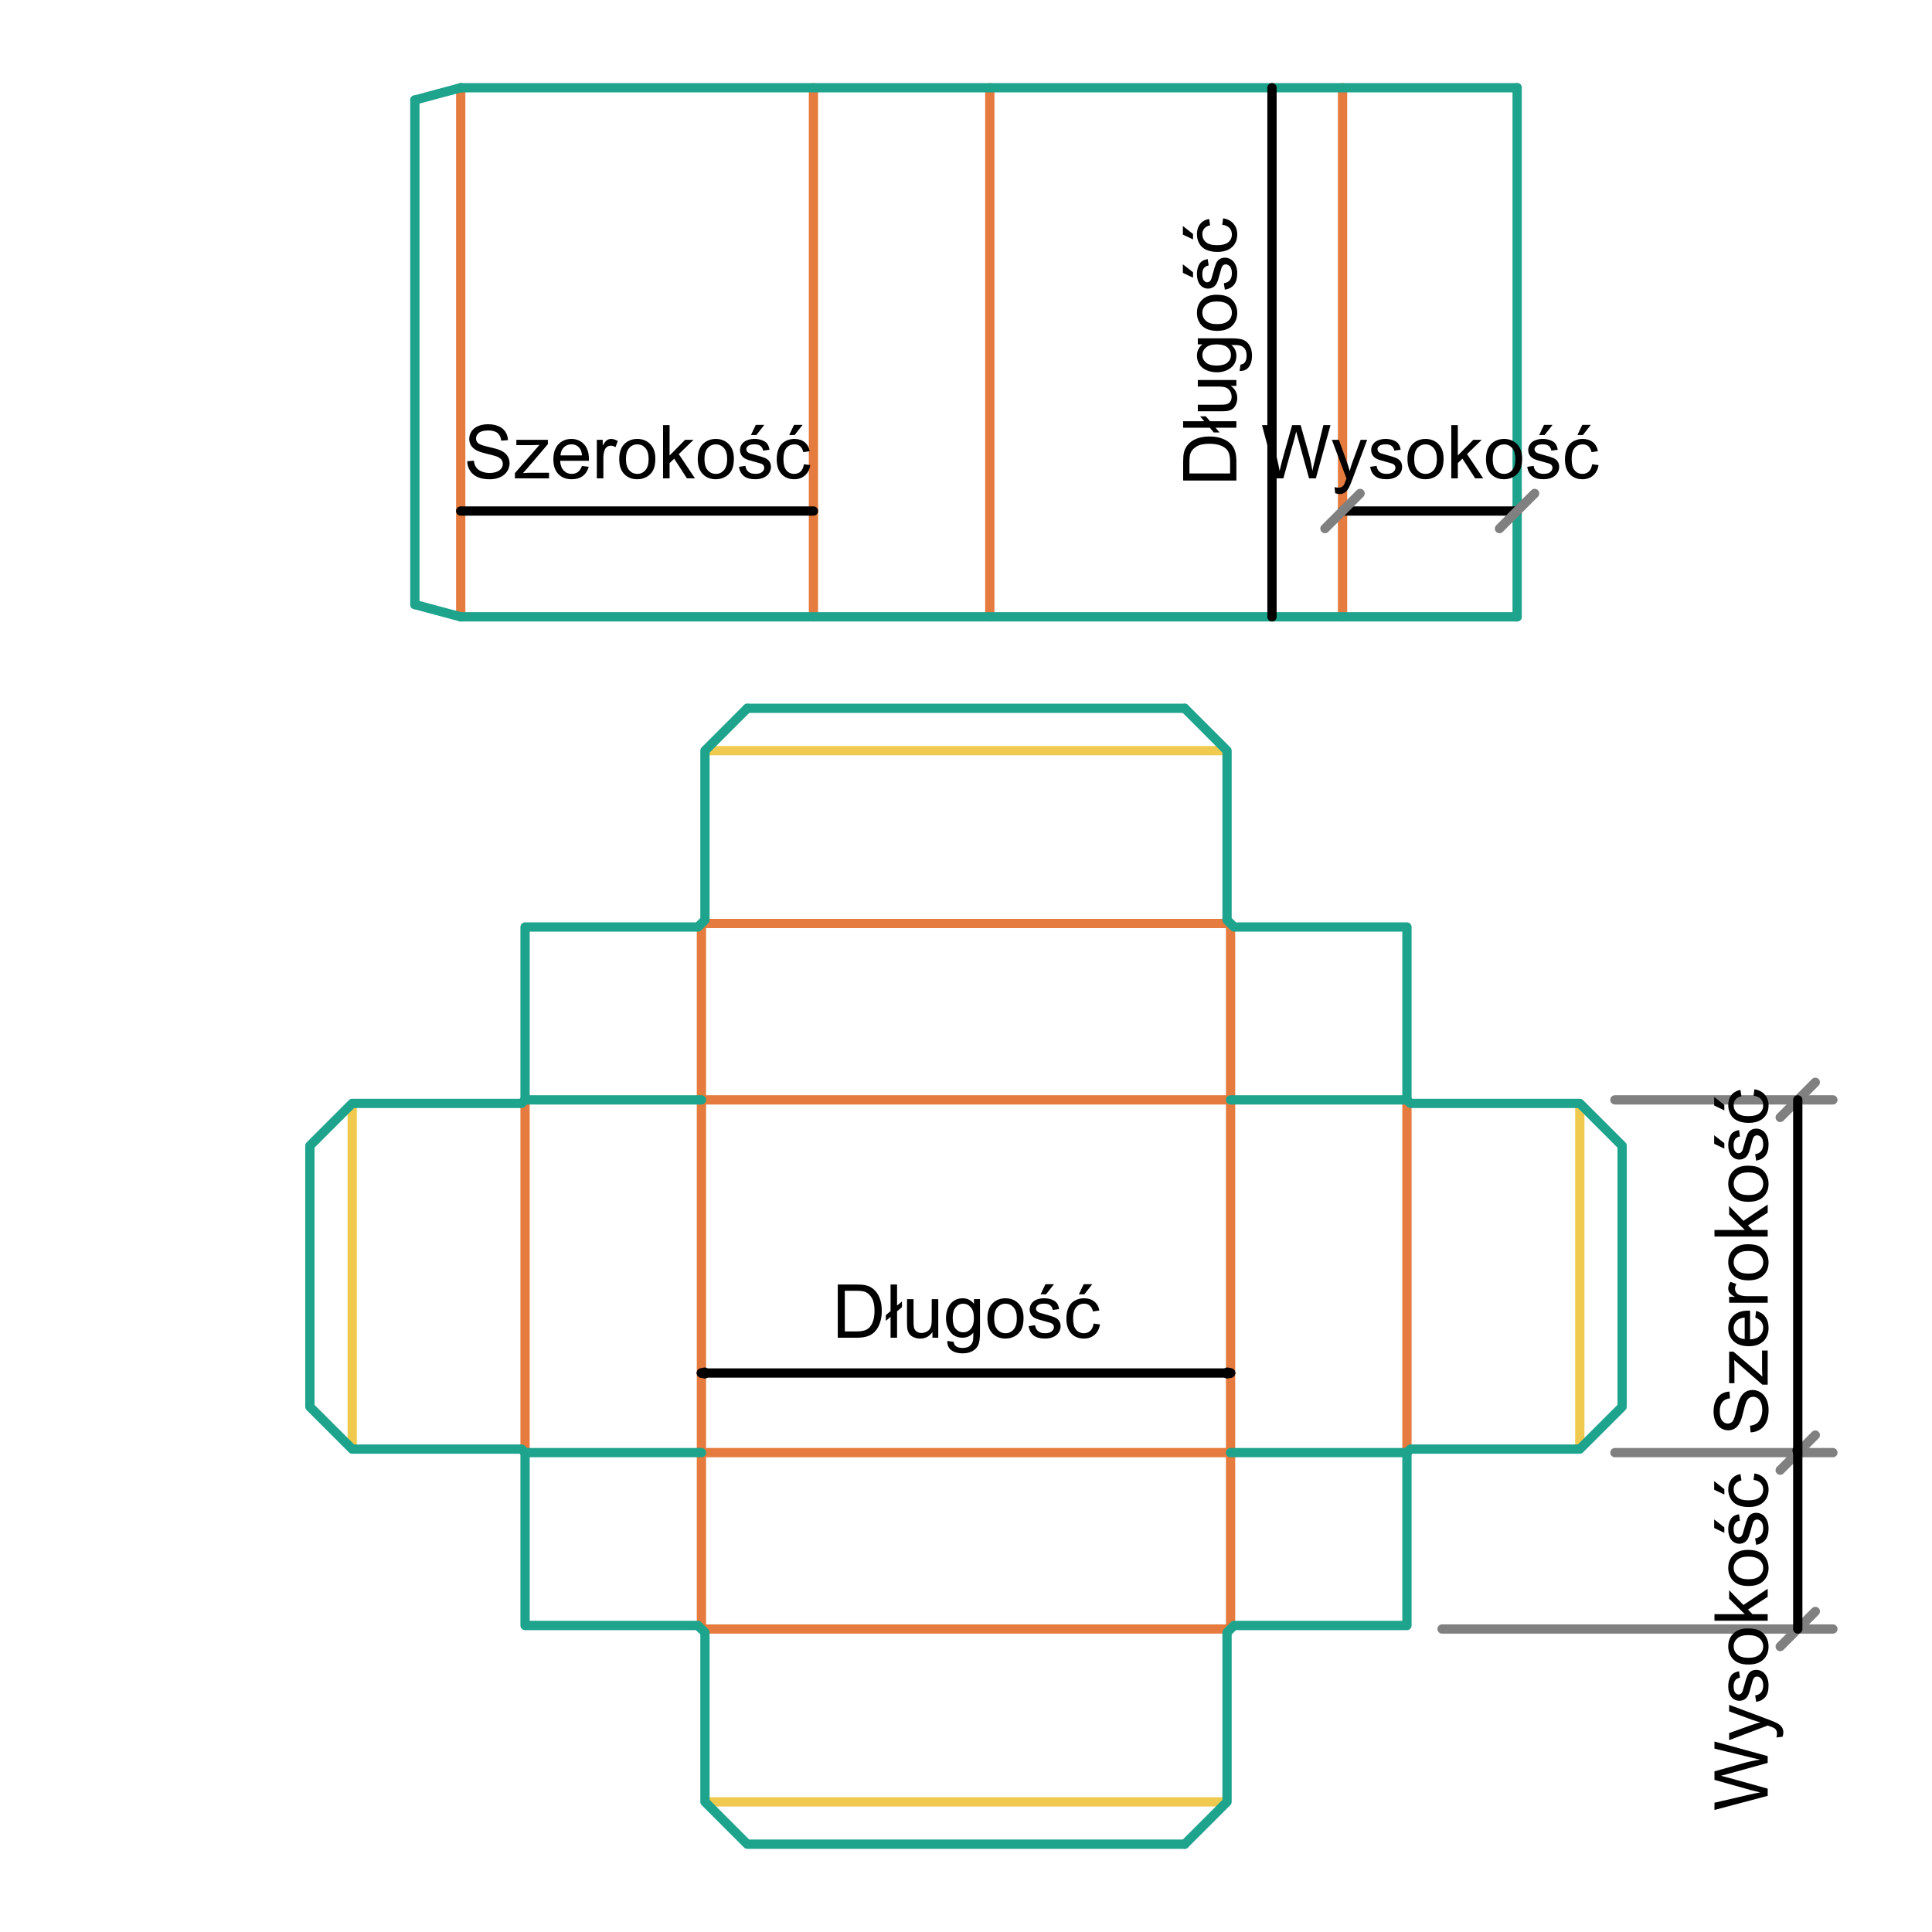 <?xml version="1.0" encoding="UTF-8"?>
<!DOCTYPE svg PUBLIC "-//W3C//DTD SVG 1.1//EN" "http://www.w3.org/Graphics/SVG/1.1/DTD/svg11.dtd">
<!-- Creator: CorelDRAW X5 -->
<svg xmlns="http://www.w3.org/2000/svg" xml:space="preserve" width="400px" height="400px" style="shape-rendering:geometricPrecision; text-rendering:geometricPrecision; image-rendering:optimizeQuality; fill-rule:evenodd; clip-rule:evenodd"
viewBox="0 0 400000 400000"
 xmlns:xlink="http://www.w3.org/1999/xlink">
 <defs>
  <style type="text/css">
   <![CDATA[
    .str2 {stroke:black;stroke-width:1924.36;stroke-linecap:round;stroke-linejoin:round}
    .str1 {stroke:#1EA38D;stroke-width:1924.36;stroke-linecap:round;stroke-linejoin:round}
    .str4 {stroke:gray;stroke-width:1924.36;stroke-linecap:round;stroke-linejoin:round}
    .str0 {stroke:#E57B3E;stroke-width:1924.36;stroke-linecap:round;stroke-linejoin:round}
    .str3 {stroke:#F0CA4E;stroke-width:1924.36;stroke-linecap:round;stroke-linejoin:round}
    .fil1 {fill:none}
    .fil0 {fill:white}
    .fil2 {fill:black;fill-rule:nonzero}
   ]]>
  </style>
 </defs>
 <g id="Warstwa_x0020_1">
  <rect class="fil0" width="400000" height="400000"/>
  <line class="fil1 str0" x1="95385" y1="127708" x2="95385" y2= "18164" />
  <line class="fil1 str0" x1="168415" y1="127708" x2="168415" y2= "18164" />
  <line class="fil1 str0" x1="204929" y1="127708" x2="204929" y2= "18164" />
  <line class="fil1 str0" x1="277959" y1="127708" x2="277959" y2= "18164" />
  <line class="fil1 str1" x1="95385" y1="127708" x2="85891" y2= "125165" />
  <line class="fil1 str1" x1="85891" y1="125165" x2="85891" y2= "20708" />
  <line class="fil1 str1" x1="85891" y1="20708" x2="95385" y2= "18164" />
  <line class="fil1 str1" x1="95385" y1="18164" x2="314109" y2= "18164" />
  <line class="fil1 str1" x1="95385" y1="127708" x2="314109" y2= "127708" />
  <line class="fil1 str1" x1="314109" y1="18164" x2="314109" y2= "127708" />
  <line class="fil1 str2" x1="95385" y1="105800" x2="168415" y2= "105800" />
  <line class="fil1 str2" x1="277953" y1="105800" x2="314109" y2= "105800" />
  <line class="fil1 str2" x1="263353" y1="127708" x2="263353" y2= "18164" />
  <path class="fil2" d="M96733 95502l1375 -120c64,552 215,1003 454,1357 239,354 608,639 1108,857 500,218 1065,326 1691,326 557,0 1047,-82 1473,-247 426,-167 744,-392 952,-680 208,-290 313,-603 313,-944 0,-346 -100,-647 -303,-905 -200,-259 -531,-475 -991,-649 -297,-116 -949,-295 -1963,-539 -1011,-244 -1721,-472 -2127,-688 -526,-275 -919,-618 -1178,-1026 -256,-408 -385,-865 -385,-1373 0,-554 156,-1075 472,-1557 316,-485 777,-852 1383,-1103 608,-249 1280,-375 2022,-375 819,0 1537,131 2163,395 623,262 1103,649 1439,1160 333,511 516,1091 541,1737l-1399 105c-77,-695 -331,-1224 -764,-1578 -434,-357 -1072,-534 -1919,-534 -883,0 -1524,162 -1929,485 -403,323 -606,713 -606,1167 0,398 144,724 429,977 282,257 1013,518 2199,785 1185,269 1999,503 2440,703 641,298 1116,672 1421,1124 305,454 457,977 457,1568 0,587 -167,1139 -503,1657 -336,518 -819,921 -1447,1211 -629,287 -1337,431 -2122,431 -998,0 -1835,-144 -2507,-436 -675,-290 -1203,-726 -1588,-1311 -382,-582 -585,-1244 -603,-1981z"/>
  <path id="1" class="fil2" d="M106608 99043l0 -1098 5083 -5832c-577,31 -1085,44 -1527,44l-3256 0 0 -1096 6524 0 0 893 -4320 5067 -834 924c605,-44 1175,-67 1706,-67l3689 0 0 1165 -7066 0z"/>
  <path id="12" class="fil2" d="M120484 96472l1398 172c-220,819 -628,1452 -1224,1904 -598,449 -1360,675 -2286,675 -1167,0 -2093,-359 -2776,-1077 -685,-719 -1026,-1727 -1026,-3025 0,-1344 347,-2386 1037,-3128 693,-741 1588,-1113 2691,-1113 1067,0 1940,364 2614,1091 677,726 1016,1750 1016,3066 0,82 -3,203 -8,362l-5952 0c49,877 298,1550 744,2014 446,467 1000,700 1668,700 495,0 918,-131 1270,-393 352,-259 629,-675 834,-1247zm-4441 -2188l4456 0c-59,-669 -231,-1175 -511,-1509 -431,-521 -990,-783 -1675,-783 -621,0 -1144,208 -1568,624 -423,416 -657,972 -703,1668z"/>
  <path id="123" class="fil2" d="M123568 99043l0 -7982 1216 0 0 1208c311,-564 598,-939 862,-1119 261,-180 552,-272 867,-272 457,0 919,147 1391,436l-467 1257c-328,-197 -659,-295 -990,-295 -298,0 -562,90 -798,267 -236,180 -403,426 -503,741 -151,480 -226,1006 -226,1578l0 4179 -1352 0z"/>
  <path id="1234" class="fil2" d="M128204 95051c0,-1478 411,-2573 1234,-3284 685,-590 1521,-888 2509,-888 1098,0 1996,359 2691,1080 698,718 1044,1711 1044,2979 0,1029 -154,1837 -462,2425 -308,590 -757,1047 -1344,1372 -590,326 -1232,488 -1929,488 -1116,0 -2019,-357 -2709,-1075 -690,-716 -1034,-1747 -1034,-3097zm1391 0c0,1024 223,1788 670,2296 446,511 1008,765 1683,765 672,0 1232,-257 1678,-767 444,-511 667,-1291 667,-2337 0,-988 -223,-1737 -672,-2245 -449,-508 -1006,-762 -1673,-762 -675,0 -1237,254 -1683,759 -447,505 -670,1270 -670,2291z"/>
  <polygon id="12345" class="fil2" points="137276,99043 137276,88024 138630,88024 138630,94307 141832,91061 143582,91061 140532,94022 143892,99043 142222,99043 139585,94961 138630,95880 138630,99043 "/>
  <path id="123456" class="fil2" d="M144462 95051c0,-1478 411,-2573 1234,-3284 685,-590 1521,-888 2509,-888 1098,0 1996,359 2691,1080 698,718 1044,1711 1044,2979 0,1029 -154,1837 -462,2425 -308,590 -757,1047 -1344,1372 -590,326 -1232,488 -1929,488 -1116,0 -2019,-357 -2709,-1075 -690,-716 -1034,-1747 -1034,-3097zm1391 0c0,1024 223,1788 670,2296 446,511 1008,765 1683,765 672,0 1232,-257 1678,-767 444,-511 667,-1291 667,-2337 0,-988 -223,-1737 -672,-2245 -449,-508 -1006,-762 -1673,-762 -675,0 -1237,254 -1683,759 -447,505 -670,1270 -670,2291z"/>
  <path id="1234567" class="fil2" d="M152988 96659l1337 -210c75,536 285,947 629,1234 341,285 821,428 1439,428 621,0 1083,-128 1383,-380 300,-254 452,-552 452,-891 0,-308 -133,-546 -400,-723 -185,-121 -647,-272 -1383,-457 -990,-252 -1680,-467 -2063,-652 -382,-182 -675,-436 -872,-760 -198,-323 -298,-680 -298,-1070 0,-357 82,-685 246,-988 162,-305 385,-557 665,-757 210,-154 498,-287 859,-395 364,-108 755,-162 1170,-162 626,0 1175,92 1649,272 475,180 824,423 1049,731 226,311 380,721 464,1237l-1321 182c-62,-411 -236,-731 -524,-962 -287,-231 -695,-347 -1221,-347 -621,0 -1065,103 -1329,308 -267,205 -400,447 -400,721 0,177 57,333 167,475 110,146 282,264 518,362 136,49 534,164 1196,344 957,257 1624,464 2001,629 380,161 677,400 893,711 215,311 323,695 323,1157 0,452 -133,875 -395,1275 -264,397 -644,705 -1139,924 -495,218 -1057,326 -1683,326 -1039,0 -1829,-216 -2373,-647 -544,-431 -891,-1070 -1039,-1917zm2486 -6591l1001 -2104 1773 0 -1652 2104 -1121 0z"/>
  <path id="12345678" class="fil2" d="M166435 96118l1329 175c-144,916 -516,1634 -1116,2152 -598,518 -1334,777 -2206,777 -1091,0 -1971,-357 -2632,-1070 -665,-713 -998,-1737 -998,-3071 0,-862 144,-1616 428,-2263 287,-647 721,-1131 1306,-1455 582,-323 1219,-485 1904,-485 867,0 1578,221 2127,660 552,439 905,1060 1062,1868l-1316 203c-126,-536 -346,-939 -664,-1211 -318,-269 -703,-405 -1155,-405 -683,0 -1237,244 -1663,734 -426,488 -639,1260 -639,2317 0,1073 205,1853 618,2340 411,485 947,729 1609,729 531,0 972,-164 1329,-490 357,-326 583,-826 677,-1503zm-3038 -6050l1001 -2104 1773 0 -1652 2104 -1121 0z"/>
  <path class="fil2" d="M264214 99043l-2925 -11019 1496 0 1678 7222c180,757 333,1508 464,2255 282,-1178 446,-1855 498,-2037l2096 -7440 1760 0 1578 5577c395,1383 680,2684 857,3900 139,-695 323,-1496 549,-2396l1727 -7081 1468 0 -3023 11019 -1406 0 -2322 -8395c-195,-703 -311,-1134 -347,-1293 -115,505 -223,937 -323,1293l-2337 8395 -1488 0z"/>
  <path id="1" class="fil2" d="M276450 102116l-152 -1270c298,80 554,121 775,121 300,0 541,-51 721,-152 182,-100 328,-239 444,-421 87,-133 223,-469 413,-1006 26,-77 67,-185 121,-331l-3028 -7997 1457 0 1663 4621c213,588 408,1203 577,1850 157,-621 341,-1226 557,-1819l1706 -4652 1352 0 -3035 8118c-326,877 -580,1480 -760,1811 -241,447 -516,772 -826,980 -313,208 -683,313 -1113,313 -262,0 -552,-56 -872,-167z"/>
  <path id="12" class="fil2" d="M283667 96659l1337 -210c75,536 285,947 629,1234 341,285 821,428 1439,428 621,0 1083,-128 1383,-380 300,-254 452,-552 452,-891 0,-308 -133,-546 -400,-723 -185,-121 -647,-272 -1383,-457 -990,-252 -1680,-467 -2063,-652 -382,-182 -675,-436 -872,-760 -198,-323 -298,-680 -298,-1070 0,-357 82,-685 246,-988 162,-305 385,-557 665,-757 210,-154 498,-287 859,-395 364,-108 755,-162 1170,-162 626,0 1175,92 1649,272 475,180 824,423 1049,731 226,311 380,721 464,1237l-1321 182c-62,-411 -236,-731 -524,-962 -287,-231 -695,-347 -1221,-347 -621,0 -1065,103 -1329,308 -267,205 -400,447 -400,721 0,177 57,333 167,475 110,146 282,264 518,362 136,49 534,164 1196,344 957,257 1624,464 2001,629 380,161 677,400 893,711 215,311 323,695 323,1157 0,452 -133,875 -395,1275 -264,397 -644,705 -1139,924 -495,218 -1057,326 -1683,326 -1039,0 -1829,-216 -2373,-647 -544,-431 -891,-1070 -1039,-1917z"/>
  <path id="123" class="fil2" d="M291400 95051c0,-1478 411,-2573 1234,-3284 685,-590 1521,-888 2509,-888 1098,0 1996,359 2691,1080 698,718 1044,1711 1044,2979 0,1029 -154,1837 -462,2425 -308,590 -757,1047 -1344,1372 -590,326 -1232,488 -1929,488 -1116,0 -2019,-357 -2709,-1075 -690,-716 -1034,-1747 -1034,-3097zm1391 0c0,1024 223,1788 670,2296 446,511 1008,765 1683,765 672,0 1232,-257 1678,-767 444,-511 667,-1291 667,-2337 0,-988 -223,-1737 -672,-2245 -449,-508 -1006,-762 -1673,-762 -675,0 -1237,254 -1683,759 -447,505 -670,1270 -670,2291z"/>
  <polygon id="1234" class="fil2" points="300472,99043 300472,88024 301827,88024 301827,94307 305029,91061 306779,91061 303728,94022 307089,99043 305419,99043 302781,94961 301827,95880 301827,99043 "/>
  <path id="12345" class="fil2" d="M307659 95051c0,-1478 411,-2573 1234,-3284 685,-590 1521,-888 2509,-888 1098,0 1996,359 2691,1080 698,718 1044,1711 1044,2979 0,1029 -154,1837 -462,2425 -308,590 -757,1047 -1344,1372 -590,326 -1232,488 -1929,488 -1116,0 -2019,-357 -2709,-1075 -690,-716 -1034,-1747 -1034,-3097zm1391 0c0,1024 223,1788 670,2296 446,511 1008,765 1683,765 672,0 1232,-257 1678,-767 444,-511 667,-1291 667,-2337 0,-988 -223,-1737 -672,-2245 -449,-508 -1006,-762 -1673,-762 -675,0 -1237,254 -1683,759 -447,505 -670,1270 -670,2291z"/>
  <path id="123456" class="fil2" d="M316184 96659l1337 -210c75,536 285,947 629,1234 341,285 821,428 1439,428 621,0 1083,-128 1383,-380 300,-254 452,-552 452,-891 0,-308 -133,-546 -400,-723 -185,-121 -647,-272 -1383,-457 -990,-252 -1680,-467 -2063,-652 -382,-182 -675,-436 -872,-760 -198,-323 -298,-680 -298,-1070 0,-357 82,-685 246,-988 162,-305 385,-557 665,-757 210,-154 498,-287 859,-395 364,-108 755,-162 1170,-162 626,0 1175,92 1649,272 475,180 824,423 1049,731 226,311 380,721 464,1237l-1321 182c-62,-411 -236,-731 -524,-962 -287,-231 -695,-347 -1221,-347 -621,0 -1065,103 -1329,308 -267,205 -400,447 -400,721 0,177 57,333 167,475 110,146 282,264 518,362 136,49 534,164 1196,344 957,257 1624,464 2001,629 380,161 677,400 893,711 215,311 323,695 323,1157 0,452 -133,875 -395,1275 -264,397 -644,705 -1139,924 -495,218 -1057,326 -1683,326 -1039,0 -1829,-216 -2373,-647 -544,-431 -891,-1070 -1039,-1917zm2486 -6591l1001 -2104 1773 0 -1652 2104 -1121 0z"/>
  <path id="1234567" class="fil2" d="M329631 96118l1329 175c-144,916 -516,1634 -1116,2152 -598,518 -1334,777 -2206,777 -1091,0 -1971,-357 -2632,-1070 -665,-713 -998,-1737 -998,-3071 0,-862 144,-1616 428,-2263 287,-647 721,-1131 1306,-1455 582,-323 1219,-485 1904,-485 867,0 1578,221 2127,660 552,439 905,1060 1062,1868l-1316 203c-126,-536 -346,-939 -664,-1211 -318,-269 -703,-405 -1155,-405 -683,0 -1237,244 -1663,734 -426,488 -639,1260 -639,2317 0,1073 205,1853 618,2340 411,485 947,729 1609,729 531,0 972,-164 1329,-490 357,-326 583,-826 677,-1503zm-3038 -6050l1001 -2104 1773 0 -1652 2104 -1121 0z"/>
  <line class="fil1 str0" x1="145589" y1="300750" x2="254411" y2= "300750" />
  <line class="fil1 str0" x1="254776" y1="300385" x2="254776" y2= "228081" />
  <line class="fil1 str0" x1="254411" y1="227716" x2="145589" y2= "227716" />
  <line class="fil1 str0" x1="145224" y1="228081" x2="145224" y2= "300385" />
  <line class="fil1 str0" x1="145589" y1="337267" x2="254411" y2= "337267" />
  <line class="fil1 str0" x1="291293" y1="300385" x2="291293" y2= "228081" />
  <line class="fil1 str0" x1="254411" y1="191199" x2="145589" y2= "191199" />
  <line class="fil1 str0" x1="108707" y1="228081" x2="108707" y2= "300385" />
  <line class="fil1 str3" x1="146320" y1="373054" x2="253680" y2= "373054" />
  <line class="fil1 str3" x1="253680" y1="155412" x2="146320" y2= "155412" />
  <line class="fil1 str0" x1="145224" y1="301115" x2="145224" y2= "336902" />
  <line class="fil1 str0" x1="145224" y1="227351" x2="145224" y2= "191564" />
  <line class="fil1 str3" x1="72920" y1="228811" x2="72920" y2= "299654" />
  <line class="fil1 str0" x1="254776" y1="301115" x2="254776" y2= "336902" />
  <line class="fil1 str0" x1="254776" y1="227351" x2="254776" y2= "191564" />
  <line class="fil1 str3" x1="327080" y1="228811" x2="327080" y2= "299654" />
  <line class="fil1 str1" x1="154719" y1="146648" x2="245281" y2= "146648" />
  <polyline class="fil1 str1" points="245281,381818 154719,381818 145955,373054 145955,337997 145224,337267 144494,336537 108707,336537 108707,300750 "/>
  <polyline class="fil1 str1" points="145224,300750 108707,300750 107977,300020 72920,300020 64156,291256 64156,237210 72920,228446 107977,228446 108707,227716 "/>
  <polyline class="fil1 str1" points="154719,146648 145955,155412 145955,190468 145224,191199 144494,191929 108707,191929 108707,227716 "/>
  <line class="fil1 str1" x1="145224" y1="227716" x2="108707" y2= "227716" />
  <polyline class="fil1 str1" points="245281,381818 254045,373054 254045,337997 254776,337267 255506,336537 291293,336537 291293,300750 "/>
  <polyline class="fil1 str1" points="254776,300750 291293,300750 292023,300020 327080,300020 335844,291256 335844,237210 327080,228446 292023,228446 291293,227716 "/>
  <polyline class="fil1 str1" points="245281,146648 254045,155412 254045,190468 254776,191199 255506,191929 291293,191929 291293,227716 "/>
  <line class="fil1 str1" x1="254776" y1="227716" x2="291293" y2= "227716" />
  <line class="fil1 str2" x1="145224" y1="284265" x2="145906" y2= "284083" />
  <line class="fil1 str2" x1="145224" y1="284265" x2="145906" y2= "284448" />
  <line class="fil1 str2" x1="254776" y1="284265" x2="254094" y2= "284448" />
  <line class="fil1 str2" x1="254776" y1="284265" x2="254094" y2= "284083" />
  <line class="fil1 str2" x1="145224" y1="284265" x2="254776" y2= "284265" />
  <path class="fil2" d="M173452 276958l0 -11019 3795 0c857,0 1511,54 1963,159 631,144 1170,408 1616,788 580,493 1016,1119 1303,1883 290,764 434,1637 434,2620 0,836 -97,1578 -295,2224 -195,647 -444,1183 -752,1606 -305,424 -639,757 -1003,998 -361,244 -800,428 -1313,554 -516,126 -1106,187 -1770,187l-3977 0zm1457 -1301l2353 0c726,0 1298,-67 1711,-203 413,-136 741,-326 988,-572 346,-344 616,-811 808,-1393 192,-585 290,-1291 290,-2124 0,-1152 -190,-2037 -567,-2655 -380,-621 -839,-1034 -1380,-1244 -390,-152 -1021,-226 -1886,-226l-2317 0 0 8418z"/>
  <polygon id="1" class="fil2" points="184382,272643 183404,273472 183404,272284 184382,271455 184382,265939 185726,265939 185726,270313 186742,269449 186742,270629 185726,271493 185726,276958 184382,276958 "/>
  <path id="12" class="fil2" d="M193048 276958l0 -1172c-623,903 -1468,1352 -2535,1352 -469,0 -911,-90 -1319,-269 -408,-180 -711,-408 -908,-680 -200,-275 -339,-608 -418,-1003 -54,-267 -82,-688 -82,-1265l0 -4944 1352 0 0 4426c0,708 28,1183 82,1429 87,357 267,634 541,839 277,203 618,303 1024,303 405,0 785,-103 1142,-311 357,-208 608,-493 754,-849 149,-359 223,-880 223,-1560l0 -4277 1352 0 0 7982 -1208 0z"/>
  <path id="123" class="fil2" d="M196130 277620l1316 195c54,405 208,700 457,888 336,249 795,375 1375,375 628,0 1111,-126 1452,-375 341,-252 569,-603 690,-1052 72,-277 103,-854 97,-1737 -590,695 -1327,1044 -2209,1044 -1098,0 -1947,-395 -2548,-1188 -600,-790 -903,-1742 -903,-2848 0,-762 139,-1465 413,-2109 277,-644 677,-1142 1201,-1493 523,-349 1139,-526 1845,-526 941,0 1719,383 2329,1144l0 -962 1249 0 0 6899c0,1241 -128,2124 -380,2643 -254,518 -654,929 -1203,1229 -549,300 -1224,452 -2027,452 -952,0 -1721,-216 -2307,-644 -588,-428 -870,-1072 -849,-1935zm1119 -4795c0,1047 208,1811 626,2291 416,483 937,721 1563,721 621,0 1142,-239 1563,-716 421,-480 631,-1229 631,-2252 0,-978 -216,-1714 -649,-2209 -434,-495 -957,-744 -1568,-744 -600,0 -1111,244 -1535,734 -421,487 -631,1213 -631,2176z"/>
  <path id="1234" class="fil2" d="M204435 272966c0,-1478 411,-2573 1234,-3284 685,-590 1521,-888 2509,-888 1098,0 1996,359 2691,1080 698,718 1044,1711 1044,2979 0,1029 -154,1837 -462,2425 -308,590 -757,1047 -1344,1372 -590,326 -1232,488 -1929,488 -1116,0 -2019,-357 -2709,-1075 -690,-716 -1034,-1747 -1034,-3097zm1391 0c0,1024 223,1788 670,2296 446,511 1008,765 1683,765 672,0 1232,-257 1678,-767 444,-511 667,-1291 667,-2337 0,-988 -223,-1737 -672,-2245 -449,-508 -1006,-762 -1673,-762 -675,0 -1237,254 -1683,759 -447,505 -670,1270 -670,2291z"/>
  <path id="12345" class="fil2" d="M212960 274575l1337 -210c75,536 285,947 629,1234 341,285 821,428 1439,428 621,0 1083,-128 1383,-380 300,-254 452,-552 452,-891 0,-308 -133,-546 -400,-723 -185,-121 -647,-272 -1383,-457 -990,-252 -1680,-467 -2063,-652 -382,-182 -675,-436 -872,-760 -198,-323 -298,-680 -298,-1070 0,-357 82,-685 246,-988 162,-305 385,-557 665,-757 210,-154 498,-287 859,-395 364,-108 755,-162 1170,-162 626,0 1175,92 1649,272 475,180 824,423 1049,731 226,311 380,721 464,1237l-1321 182c-62,-411 -236,-731 -524,-962 -287,-231 -695,-347 -1221,-347 -621,0 -1065,103 -1329,308 -267,205 -400,447 -400,721 0,177 57,333 167,475 110,146 282,264 518,362 136,49 534,164 1196,344 957,257 1624,464 2001,629 380,161 677,400 893,711 215,311 323,695 323,1157 0,452 -133,875 -395,1275 -264,397 -644,705 -1139,924 -495,218 -1057,326 -1683,326 -1039,0 -1829,-216 -2373,-647 -544,-431 -891,-1070 -1039,-1917zm2486 -6591l1001 -2104 1773 0 -1652 2104 -1121 0z"/>
  <path id="123456" class="fil2" d="M226407 274033l1329 175c-144,916 -516,1634 -1116,2152 -598,518 -1334,777 -2206,777 -1091,0 -1971,-357 -2632,-1070 -665,-713 -998,-1737 -998,-3071 0,-862 144,-1616 428,-2263 287,-647 721,-1131 1306,-1455 582,-323 1219,-485 1904,-485 867,0 1578,221 2127,660 552,439 905,1060 1062,1868l-1316 203c-126,-536 -346,-939 -664,-1211 -318,-269 -703,-405 -1155,-405 -683,0 -1237,244 -1663,734 -426,488 -639,1260 -639,2317 0,1073 205,1853 618,2340 411,485 947,729 1609,729 531,0 972,-164 1329,-490 357,-326 583,-826 677,-1503zm-3038 -6050l1001 -2104 1773 0 -1652 2104 -1121 0z"/>
  <path class="fil2" d="M255977 99484l-11019 0 0 -3795c0,-857 54,-1511 159,-1963 144,-631 408,-1170 788,-1616 493,-580 1119,-1016 1883,-1303 764,-290 1637,-434 2620,-434 836,0 1578,97 2224,295 647,195 1183,444 1606,752 424,305 757,639 998,1003 244,361 428,800 554,1313 126,516 187,1106 187,1770l0 3977zm-1301 -1457l0 -2353c0,-726 -67,-1298 -203,-1711 -136,-413 -326,-741 -572,-988 -344,-346 -811,-616 -1393,-808 -585,-192 -1291,-290 -2124,-290 -1152,0 -2037,190 -2655,567 -621,380 -1034,839 -1244,1380 -152,390 -226,1021 -226,1886l0 2317 8418 0z"/>
  <polygon id="1" class="fil2" points="251662,88555 252491,89532 251303,89532 250474,88555 244958,88555 244958,87210 249332,87210 248468,86194 249648,86194 250513,87210 255977,87210 255977,88555 "/>
  <path id="12" class="fil2" d="M255977 79888l-1172 0c903,623 1352,1468 1352,2535 0,469 -90,911 -269,1319 -180,408 -408,711 -680,908 -275,200 -608,339 -1003,418 -267,54 -688,82 -1265,82l-4944 0 0 -1352 4426 0c708,0 1183,-28 1429,-82 357,-87 634,-267 839,-541 203,-277 303,-618 303,-1024 0,-405 -103,-785 -311,-1142 -208,-357 -493,-608 -849,-754 -359,-149 -880,-223 -1560,-223l-4277 0 0 -1352 7982 0 0 1208z"/>
  <path id="123" class="fil2" d="M256639 76807l195 -1316c405,-54 700,-208 888,-457 249,-336 375,-795 375,-1375 0,-628 -126,-1111 -375,-1452 -252,-341 -603,-569 -1052,-690 -277,-72 -854,-103 -1737,-97 695,590 1044,1327 1044,2209 0,1098 -395,1947 -1188,2548 -790,600 -1742,903 -2848,903 -762,0 -1465,-139 -2109,-413 -644,-277 -1142,-677 -1493,-1201 -349,-523 -526,-1139 -526,-1845 0,-941 383,-1719 1144,-2329l-962 0 0 -1249 6899 0c1241,0 2124,128 2643,380 518,254 929,654 1229,1203 300,549 452,1224 452,2027 0,952 -216,1721 -644,2307 -428,588 -1072,870 -1935,849zm-4795 -1119c1047,0 1811,-208 2291,-626 483,-416 721,-937 721,-1563 0,-621 -239,-1142 -716,-1563 -480,-421 -1229,-631 -2252,-631 -978,0 -1714,216 -2209,649 -495,434 -744,957 -744,1568 0,600 244,1111 734,1535 487,421 1213,631 2176,631z"/>
  <path id="1234" class="fil2" d="M251985 68502c-1478,0 -2573,-411 -3284,-1234 -590,-685 -888,-1521 -888,-2509 0,-1098 359,-1996 1080,-2691 718,-698 1711,-1044 2979,-1044 1029,0 1837,154 2425,462 590,308 1047,757 1372,1344 326,590 488,1232 488,1929 0,1116 -357,2019 -1075,2709 -716,690 -1747,1034 -3097,1034zm0 -1391c1024,0 1788,-223 2296,-670 511,-446 765,-1008 765,-1683 0,-672 -257,-1232 -767,-1678 -511,-444 -1291,-667 -2337,-667 -988,0 -1737,223 -2245,672 -508,449 -762,1006 -762,1673 0,675 254,1237 759,1683 505,447 1270,670 2291,670z"/>
  <path id="12345" class="fil2" d="M253594 59976l-210 -1337c536,-75 947,-285 1234,-629 285,-341 428,-821 428,-1439 0,-621 -128,-1083 -380,-1383 -254,-300 -552,-452 -891,-452 -308,0 -546,133 -723,400 -121,185 -272,647 -457,1383 -252,990 -467,1680 -652,2063 -182,382 -436,675 -760,872 -323,198 -680,298 -1070,298 -357,0 -685,-82 -988,-246 -305,-162 -557,-385 -757,-665 -154,-210 -287,-498 -395,-859 -108,-364 -162,-755 -162,-1170 0,-626 92,-1175 272,-1649 180,-475 423,-824 731,-1049 311,-226 721,-380 1237,-464l182 1321c-411,62 -731,236 -962,524 -231,287 -347,695 -347,1221 0,621 103,1065 308,1329 205,267 447,400 721,400 177,0 333,-57 475,-167 146,-110 264,-282 362,-518 49,-136 164,-534 344,-1196 257,-957 464,-1624 629,-2001 161,-380 400,-677 711,-893 311,-215 695,-323 1157,-323 452,0 875,133 1275,395 397,264 705,644 924,1139 218,495 326,1057 326,1683 0,1039 -216,1829 -647,2373 -431,544 -1070,891 -1917,1039zm-6591 -2486l-2104 -1001 0 -1773 2104 1652 0 1121z"/>
  <path id="123456" class="fil2" d="M253053 46529l175 -1329c916,144 1634,516 2152,1116 518,598 777,1334 777,2206 0,1091 -357,1971 -1070,2632 -713,665 -1737,998 -3071,998 -862,0 -1616,-144 -2263,-428 -647,-287 -1131,-721 -1455,-1306 -323,-582 -485,-1219 -485,-1904 0,-867 221,-1578 660,-2127 439,-552 1060,-905 1868,-1062l203 1316c-536,126 -939,346 -1211,664 -269,318 -405,703 -405,1155 0,683 244,1237 734,1663 488,426 1260,639 2317,639 1073,0 1853,-205 2340,-618 485,-411 729,-947 729,-1609 0,-531 -164,-972 -490,-1329 -326,-357 -826,-583 -1503,-677zm-6050 3038l-2104 -1001 0 -1773 2104 1652 0 1121z"/>
  <line class="fil1 str4" x1="368571" y1="231352" x2="375844" y2= "224080" />
  <line class="fil1 str4" x1="310454" y1="109436" x2="317727" y2= "102163" />
  <line class="fil1 str4" x1="274317" y1="109436" x2="281590" y2= "102163" />
  <line class="fil1 str4" x1="368571" y1="304386" x2="375844" y2= "297113" />
  <line class="fil1 str4" x1="368571" y1="340903" x2="375844" y2= "333631" />
  <line class="fil1 str4" x1="379480" y1="300750" x2="334352" y2= "300750" />
  <line class="fil1 str4" x1="379480" y1="337267" x2="298565" y2= "337267" />
  <line class="fil1 str4" x1="379480" y1="227716" x2="334352" y2= "227716" />
  <polyline class="fil1 str2" points="372208,337267 372208,300929 372074,300251 "/>
  <line class="fil1 str2" x1="372208" y1="300750" x2="372208" y2= "227716" />
  <path class="fil2" d="M362441 296552l-120 -1375c552,-64 1003,-215 1357,-454 354,-239 639,-608 857,-1108 218,-500 326,-1065 326,-1691 0,-557 -82,-1047 -247,-1473 -167,-426 -392,-744 -680,-952 -290,-208 -603,-313 -944,-313 -346,0 -647,100 -905,303 -259,200 -475,531 -649,991 -116,297 -295,949 -539,1963 -244,1011 -472,1721 -688,2127 -275,526 -618,919 -1026,1178 -408,256 -865,385 -1373,385 -554,0 -1075,-156 -1557,-472 -485,-316 -852,-777 -1103,-1383 -249,-608 -375,-1280 -375,-2022 0,-819 131,-1537 395,-2163 262,-623 649,-1103 1160,-1439 511,-333 1091,-516 1737,-541l105 1399c-695,77 -1224,331 -1578,764 -357,434 -534,1072 -534,1919 0,883 162,1524 485,1929 323,403 713,606 1167,606 398,0 724,-144 977,-429 257,-282 518,-1013 785,-2199 269,-1185 503,-1999 703,-2440 298,-641 672,-1116 1124,-1421 454,-305 977,-457 1568,-457 587,0 1139,167 1657,503 518,336 921,819 1211,1447 287,629 431,1337 431,2122 0,998 -144,1835 -436,2507 -290,675 -726,1203 -1311,1588 -582,382 -1244,585 -1981,603z"/>
  <path id="1" class="fil2" d="M365981 286677l-1098 0 -5832 -5083c31,577 44,1085 44,1527l0 3256 -1096 0 0 -6524 893 0 5067 4320 924 834c-44,-605 -67,-1175 -67,-1706l0 -3689 1165 0 0 7066z"/>
  <path id="12" class="fil2" d="M363411 272802l172 -1398c819,220 1452,628 1904,1224 449,598 675,1360 675,2286 0,1167 -359,2093 -1077,2776 -719,685 -1727,1026 -3025,1026 -1344,0 -2386,-347 -3128,-1037 -741,-693 -1113,-1588 -1113,-2691 0,-1067 364,-1940 1091,-2614 726,-677 1750,-1016 3066,-1016 82,0 203,3 362,8l0 5952c877,-49 1550,-298 2014,-744 467,-446 700,-1000 700,-1668 0,-495 -131,-918 -393,-1270 -259,-352 -675,-629 -1247,-834zm-2188 4441l0 -4456c-669,59 -1175,231 -1509,511 -521,431 -783,990 -783,1675 0,621 208,1144 624,1568 416,423 972,657 1668,703z"/>
  <path id="123" class="fil2" d="M365981 269718l-7982 0 0 -1216 1208 0c-564,-311 -939,-598 -1119,-862 -180,-261 -272,-552 -272,-867 0,-457 147,-919 436,-1391l1257 467c-197,328 -295,659 -295,990 0,298 90,562 267,798 180,236 426,403 741,503 480,151 1006,226 1578,226l4179 0 0 1352z"/>
  <path id="1234" class="fil2" d="M361989 265082c-1478,0 -2573,-411 -3284,-1234 -590,-685 -888,-1521 -888,-2509 0,-1098 359,-1996 1080,-2691 718,-698 1711,-1044 2979,-1044 1029,0 1837,154 2425,462 590,308 1047,757 1372,1344 326,590 488,1232 488,1929 0,1116 -357,2019 -1075,2709 -716,690 -1747,1034 -3097,1034zm0 -1391c1024,0 1788,-223 2296,-670 511,-446 765,-1008 765,-1683 0,-672 -257,-1232 -767,-1678 -511,-444 -1291,-667 -2337,-667 -988,0 -1737,223 -2245,672 -508,449 -762,1006 -762,1673 0,675 254,1237 759,1683 505,447 1270,670 2291,670z"/>
  <polygon id="12345" class="fil2" points="365981,256010 354962,256010 354962,254655 361245,254655 358000,251453 358000,249703 360960,252754 365981,249393 365981,251063 361900,253701 362818,254655 365981,254655 "/>
  <path id="123456" class="fil2" d="M361989 248823c-1478,0 -2573,-411 -3284,-1234 -590,-685 -888,-1521 -888,-2509 0,-1098 359,-1996 1080,-2691 718,-698 1711,-1044 2979,-1044 1029,0 1837,154 2425,462 590,308 1047,757 1372,1344 326,590 488,1232 488,1929 0,1116 -357,2019 -1075,2709 -716,690 -1747,1034 -3097,1034zm0 -1391c1024,0 1788,-223 2296,-670 511,-446 765,-1008 765,-1683 0,-672 -257,-1232 -767,-1678 -511,-444 -1291,-667 -2337,-667 -988,0 -1737,223 -2245,672 -508,449 -762,1006 -762,1673 0,675 254,1237 759,1683 505,447 1270,670 2291,670z"/>
  <path id="1234567" class="fil2" d="M363598 240298l-210 -1337c536,-75 947,-285 1234,-629 285,-341 428,-821 428,-1439 0,-621 -128,-1083 -380,-1383 -254,-300 -552,-452 -891,-452 -308,0 -546,133 -723,400 -121,185 -272,647 -457,1383 -252,990 -467,1680 -652,2063 -182,382 -436,675 -760,872 -323,198 -680,298 -1070,298 -357,0 -685,-82 -988,-246 -305,-162 -557,-385 -757,-665 -154,-210 -287,-498 -395,-859 -108,-364 -162,-755 -162,-1170 0,-626 92,-1175 272,-1649 180,-475 423,-824 731,-1049 311,-226 721,-380 1237,-464l182 1321c-411,62 -731,236 -962,524 -231,287 -347,695 -347,1221 0,621 103,1065 308,1329 205,267 447,400 721,400 177,0 333,-57 475,-167 146,-110 264,-282 362,-518 49,-136 164,-534 344,-1196 257,-957 464,-1624 629,-2001 161,-380 400,-677 711,-893 311,-215 695,-323 1157,-323 452,0 875,133 1275,395 397,264 705,644 924,1139 218,495 326,1057 326,1683 0,1039 -216,1829 -647,2373 -431,544 -1070,891 -1917,1039zm-6591 -2486l-2104 -1001 0 -1773 2104 1652 0 1121z"/>
  <path id="12345678" class="fil2" d="M363057 226851l175 -1329c916,144 1634,516 2152,1116 518,598 777,1334 777,2206 0,1091 -357,1971 -1070,2632 -713,665 -1737,998 -3071,998 -862,0 -1616,-144 -2263,-428 -647,-287 -1131,-721 -1455,-1306 -323,-582 -485,-1219 -485,-1904 0,-867 221,-1578 660,-2127 439,-552 1060,-905 1868,-1062l203 1316c-536,126 -939,346 -1211,664 -269,318 -405,703 -405,1155 0,683 244,1237 734,1663 488,426 1260,639 2317,639 1073,0 1853,-205 2340,-618 485,-411 729,-947 729,-1609 0,-531 -164,-972 -490,-1329 -326,-357 -826,-583 -1503,-677zm-6050 3038l-2104 -1001 0 -1773 2104 1652 0 1121z"/>
  <path class="fil2" d="M365981 371809l-11019 2925 0 -1496 7222 -1678c757,-180 1508,-333 2255,-464 -1178,-282 -1855,-446 -2037,-498l-7440 -2096 0 -1760 5577 -1578c1383,-395 2684,-680 3900,-857 -695,-139 -1496,-323 -2396,-549l-7081 -1727 0 -1468 11019 3023 0 1406 -8395 2322c-703,195 -1134,311 -1293,347 505,115 937,223 1293,323l8395 2337 0 1488z"/>
  <path id="1" class="fil2" d="M369055 359573l-1270 152c80,-298 121,-554 121,-775 0,-300 -51,-541 -152,-721 -100,-182 -239,-328 -421,-444 -133,-87 -469,-223 -1006,-413 -77,-26 -185,-67 -331,-121l-7997 3028 0 -1457 4621 -1663c588,-213 1203,-408 1850,-577 -621,-157 -1226,-341 -1819,-557l-4652 -1706 0 -1352 8118 3035c877,326 1480,580 1811,760 447,241 772,516 980,826 208,313 313,683 313,1113 0,262 -56,552 -167,872z"/>
  <path id="12" class="fil2" d="M363598 352356l-210 -1337c536,-75 947,-285 1234,-629 285,-341 428,-821 428,-1439 0,-621 -128,-1083 -380,-1383 -254,-300 -552,-452 -891,-452 -308,0 -546,133 -723,400 -121,185 -272,647 -457,1383 -252,990 -467,1680 -652,2063 -182,382 -436,675 -760,872 -323,198 -680,298 -1070,298 -357,0 -685,-82 -988,-246 -305,-162 -557,-385 -757,-665 -154,-210 -287,-498 -395,-859 -108,-364 -162,-755 -162,-1170 0,-626 92,-1175 272,-1649 180,-475 423,-824 731,-1049 311,-226 721,-380 1237,-464l182 1321c-411,62 -731,236 -962,524 -231,287 -347,695 -347,1221 0,621 103,1065 308,1329 205,267 447,400 721,400 177,0 333,-57 475,-167 146,-110 264,-282 362,-518 49,-136 164,-534 344,-1196 257,-957 464,-1624 629,-2001 161,-380 400,-677 711,-893 311,-215 695,-323 1157,-323 452,0 875,133 1275,395 397,264 705,644 924,1139 218,495 326,1057 326,1683 0,1039 -216,1829 -647,2373 -431,544 -1070,891 -1917,1039z"/>
  <path id="123" class="fil2" d="M361989 344623c-1478,0 -2573,-411 -3284,-1234 -590,-685 -888,-1521 -888,-2509 0,-1098 359,-1996 1080,-2691 718,-698 1711,-1044 2979,-1044 1029,0 1837,154 2425,462 590,308 1047,757 1372,1344 326,590 488,1232 488,1929 0,1116 -357,2019 -1075,2709 -716,690 -1747,1034 -3097,1034zm0 -1391c1024,0 1788,-223 2296,-670 511,-446 765,-1008 765,-1683 0,-672 -257,-1232 -767,-1678 -511,-444 -1291,-667 -2337,-667 -988,0 -1737,223 -2245,672 -508,449 -762,1006 -762,1673 0,675 254,1237 759,1683 505,447 1270,670 2291,670z"/>
  <polygon id="1234" class="fil2" points="365981,335551 354962,335551 354962,334197 361245,334197 358000,330995 358000,329245 360960,332295 365981,328935 365981,330605 361900,333242 362818,334197 365981,334197 "/>
  <path id="12345" class="fil2" d="M361989 328365c-1478,0 -2573,-411 -3284,-1234 -590,-685 -888,-1521 -888,-2509 0,-1098 359,-1996 1080,-2691 718,-698 1711,-1044 2979,-1044 1029,0 1837,154 2425,462 590,308 1047,757 1372,1344 326,590 488,1232 488,1929 0,1116 -357,2019 -1075,2709 -716,690 -1747,1034 -3097,1034zm0 -1391c1024,0 1788,-223 2296,-670 511,-446 765,-1008 765,-1683 0,-672 -257,-1232 -767,-1678 -511,-444 -1291,-667 -2337,-667 -988,0 -1737,223 -2245,672 -508,449 -762,1006 -762,1673 0,675 254,1237 759,1683 505,447 1270,670 2291,670z"/>
  <path id="123456" class="fil2" d="M363598 319839l-210 -1337c536,-75 947,-285 1234,-629 285,-341 428,-821 428,-1439 0,-621 -128,-1083 -380,-1383 -254,-300 -552,-452 -891,-452 -308,0 -546,133 -723,400 -121,185 -272,647 -457,1383 -252,990 -467,1680 -652,2063 -182,382 -436,675 -760,872 -323,198 -680,298 -1070,298 -357,0 -685,-82 -988,-246 -305,-162 -557,-385 -757,-665 -154,-210 -287,-498 -395,-859 -108,-364 -162,-755 -162,-1170 0,-626 92,-1175 272,-1649 180,-475 423,-824 731,-1049 311,-226 721,-380 1237,-464l182 1321c-411,62 -731,236 -962,524 -231,287 -347,695 -347,1221 0,621 103,1065 308,1329 205,267 447,400 721,400 177,0 333,-57 475,-167 146,-110 264,-282 362,-518 49,-136 164,-534 344,-1196 257,-957 464,-1624 629,-2001 161,-380 400,-677 711,-893 311,-215 695,-323 1157,-323 452,0 875,133 1275,395 397,264 705,644 924,1139 218,495 326,1057 326,1683 0,1039 -216,1829 -647,2373 -431,544 -1070,891 -1917,1039zm-6591 -2486l-2104 -1001 0 -1773 2104 1652 0 1121z"/>
  <path id="1234567" class="fil2" d="M363057 306392l175 -1329c916,144 1634,516 2152,1116 518,598 777,1334 777,2206 0,1091 -357,1971 -1070,2632 -713,665 -1737,998 -3071,998 -862,0 -1616,-144 -2263,-428 -647,-287 -1131,-721 -1455,-1306 -323,-582 -485,-1219 -485,-1904 0,-867 221,-1578 660,-2127 439,-552 1060,-905 1868,-1062l203 1316c-536,126 -939,346 -1211,664 -269,318 -405,703 -405,1155 0,683 244,1237 734,1663 488,426 1260,639 2317,639 1073,0 1853,-205 2340,-618 485,-411 729,-947 729,-1609 0,-531 -164,-972 -490,-1329 -326,-357 -826,-583 -1503,-677zm-6050 3038l-2104 -1001 0 -1773 2104 1652 0 1121z"/>
 </g>
</svg>
